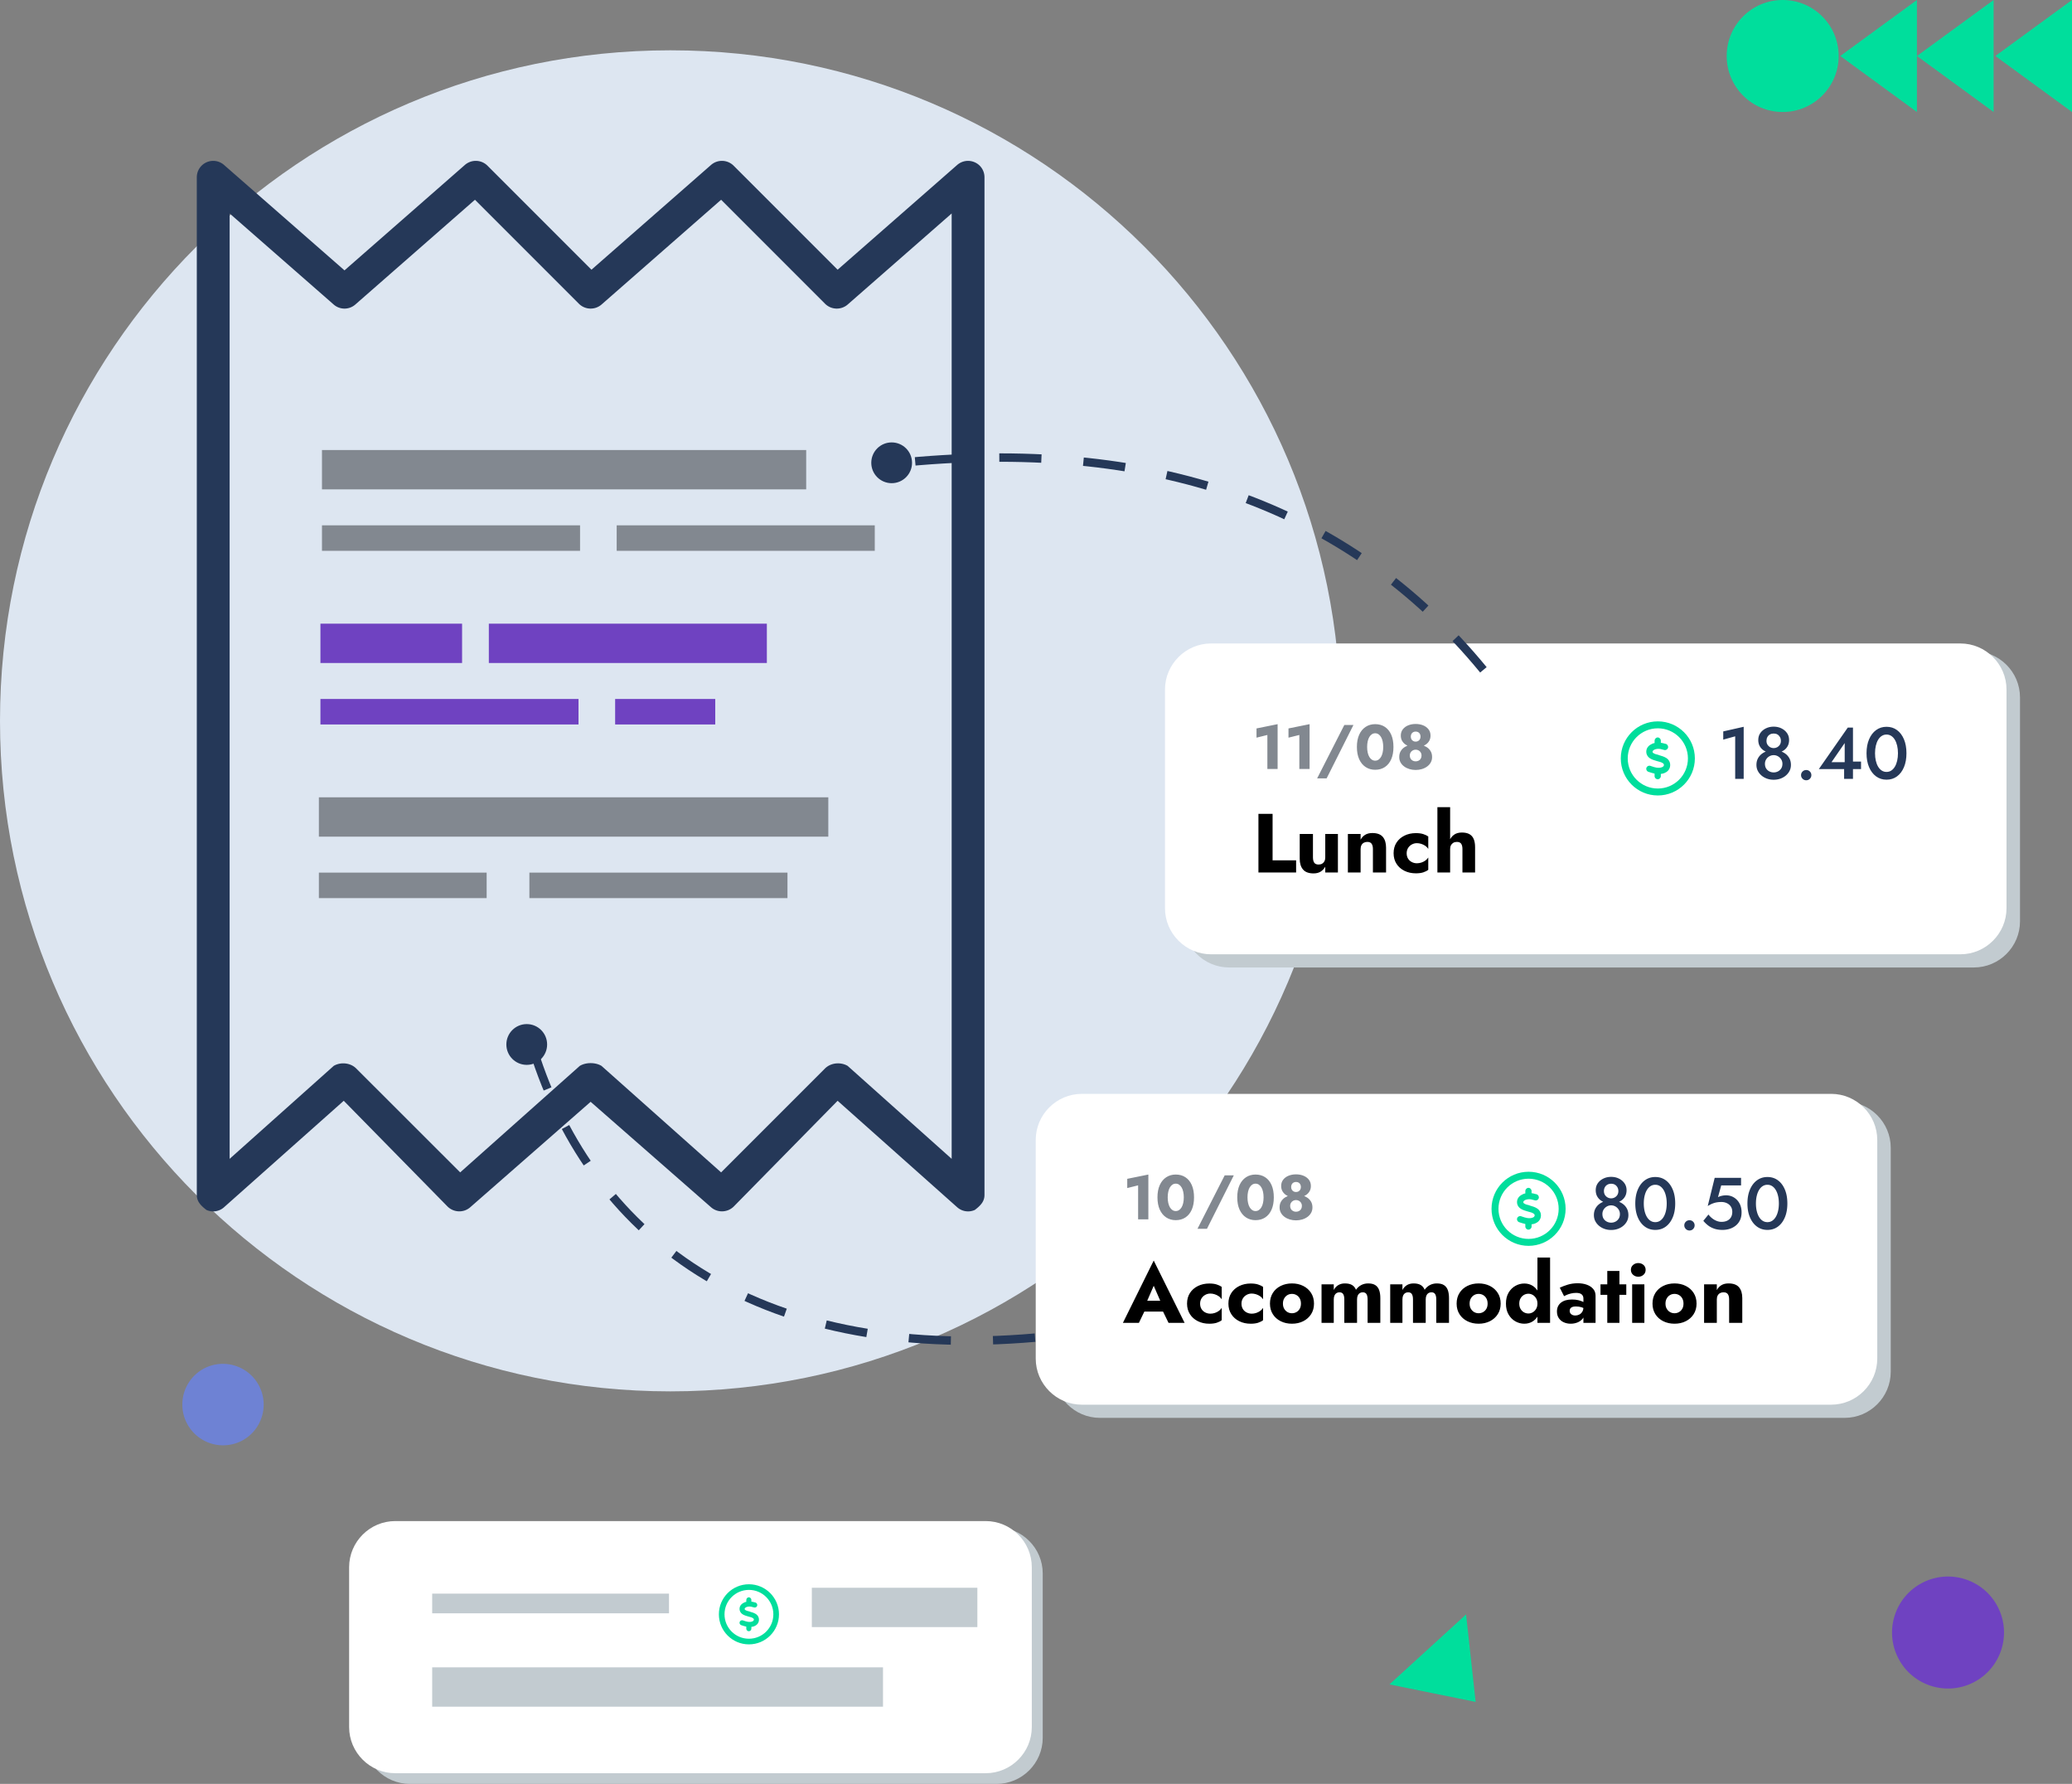 <svg xmlns="http://www.w3.org/2000/svg" xml:space="preserve" width="492.14" height="423.613" style="shape-rendering:geometricPrecision;text-rendering:geometricPrecision;image-rendering:optimizeQuality;fill-rule:evenodd;clip-rule:evenodd" version="1.1" viewBox="0 0 13232.53 11390"><rect x="0" y="0" width="13232.53" height="11390" fill="#808080" stroke="none"/><defs><style type="text/css">.str0{stroke:#253858;stroke-width:53.79;stroke-miterlimit:22.926;stroke-dasharray:268.996 268.996}.fil14{fill:none}.fil11{fill:#00de9c}.fil15{fill:#253858}.fil13{fill:#6e82d4}.fil12,.fil9{fill:#6f42c1}.fil8{fill:#828890}.fil1,.fil10{fill:#c2cbd0}.fil0{fill:#dde6f1}.fil2{fill:#fff}.fil5,.fil6{fill:#000;fill-rule:nonzero}.fil6{fill:#00de9c}.fil3,.fil4,.fil7{fill:#253858;fill-rule:nonzero}.fil4{fill:#828890}</style></defs><g id="Camada_x0020_1"><path d="M4281.24 321.19c2364.46 0 4281.24 1916.78 4281.24 4281.24S6645.7 8883.67 4281.24 8883.67 0 6966.89 0 4602.43 1916.78 321.19 4281.24 321.19z" class="fil0"/><g id="_1872622695216"><path d="M7849.97 4158.19h4756.04c161.95 0 294.44 132.5 294.44 294.44v1430.12c0 161.95-132.5 294.45-294.44 294.45H7849.97c-161.95 0-294.45-132.51-294.45-294.45V4452.63c0-161.95 132.51-294.44 294.45-294.44z" class="fil1"/><path d="M7734.47 4108.48h4785.41c161.96 0 294.45 132.5 294.45 294.45v1395.64c0 161.96-132.5 294.45-294.45 294.45H7734.47c-161.96 0-294.45-132.5-294.45-294.45V4402.93c0-161.96 132.5-294.45 294.45-294.45z" class="fil2"/></g><g id="_1872622699776"><path d="M7024.49 7033.84h4756.03c161.96 0 294.45 132.51 294.45 294.45v1430.12c0 161.95-132.5 294.44-294.45 294.44H7024.49c-161.96 0-294.45-132.5-294.45-294.44V7328.29c0-161.95 132.5-294.45 294.45-294.45z" class="fil1"/><path d="M6908.99 6984.15h4785.4c161.96 0 294.46 132.5 294.46 294.45v1395.64c0 161.96-132.51 294.45-294.46 294.45h-4785.4c-161.96 0-294.46-132.5-294.46-294.45V7278.6c0-161.96 132.51-294.45 294.46-294.45z" class="fil2"/></g><g id="_1872622697904"><path d="M2617.79 9752.12h3747.06c161.96 0 294.45 132.5 294.45 294.45v1048.97c0 161.96-132.5 294.45-294.45 294.45H2617.79c-161.96 0-294.45-132.5-294.45-294.45v-1048.97c0-161.96 132.5-294.45 294.45-294.45z" class="fil1"/><path d="M2524.08 9711.81h3770.9c161.95 0 294.44 132.5 294.44 294.45v1021.01c0 161.96-132.5 294.45-294.44 294.45h-3770.9c-161.95 0-294.45-132.5-294.45-294.45v-1021.01c0-161.96 132.51-294.45 294.45-294.45z" class="fil2"/></g><path d="m2200.04 1726.27 768.98-673.22c41.92-36.33 104.8-34.25 144.1 4.77l664.18 664.27 763.74-669.02c41.92-36.34 104.8-34.26 144.11 4.77l664.17 664.26 763.75-669.02c31.44-27.08 74.67-33.56 112.66-16.56 38 16.99 61.57 54.32 61.57 95.43v6497.68c0 40.61-23.58 66.81-61.57 95.63-37.99 17.03-81.22 10.48-112.66-17.03l-763.75-679.9-664.17 675.98c-39.31 37.99-102.19 40.61-144.11 3.92l-768.98-673.34-768.97 673.34c-41.93 36.69-104.8 34.06-144.11-3.92l-663.65-675.98-764.66 679.9a104.036 104.036 0 0 1-112.34 17.03c-37.44-28.82-61.49-55.02-61.49-95.63V1131.95c0-41.12 24.05-78.44 61.49-95.43 37.46-16.99 81.43-10.52 112.34 16.56l769.38 673.21zM2131 6805.61c41.53-24.9 104.15-22.28 143.19 15.72l664.71 664.18 763.74-679.9c39.31-23.59 99.56-23.59 138.87 0l763.74 679.9 664.18-664.18c39.3-38 102.18-40.62 144.1-15.72l664.19 593.44V1362.88l-664.19 581.52c-41.92 36.29-104.8 34.2-144.1-4.72l-664.18-664.31-763.74 669.02c-41.93 36.29-104.8 34.2-144.1-4.72l-664.19-664.31-764.12 669.02c-39.57 34.58-98.51 34.58-138.09 0l-664.57-581.52v6036.17l664.57-593.44z" class="fil3"/><g id="_1872622698912"><path d="m8024.51 4709.88 69.4-17.25v217.05h65.4v-286.06l-134.8 27.29v58.97zm204.21 0 69.4-17.25v217.05h65.4v-286.06l-134.8 27.29v58.97zm356.67-81.03-173.72 341.02h60.59l171.31-341.02h-58.17zm145.63 140.41c0-13.1 1.21-25.07 3.62-35.9 2.4-10.83 5.88-20.06 10.43-27.68 4.54-7.62 9.96-13.51 16.25-17.65 6.28-4.15 13.3-6.22 21.07-6.22 7.75 0 14.78 2.07 21.06 6.22 6.29 4.15 11.71 10.03 16.25 17.65 4.55 7.62 8.03 16.85 10.44 27.68 2.4 10.83 3.61 22.8 3.61 35.9 0 13.11-1.21 25.08-3.61 35.91-2.41 10.83-5.88 20.06-10.44 27.68-4.54 7.62-9.96 13.51-16.25 17.65-6.28 4.15-13.3 6.22-21.06 6.22-7.76 0-14.79-2.07-21.07-6.22-6.29-4.15-11.71-10.03-16.25-17.65-4.54-7.62-8.03-16.85-10.43-27.68-2.41-10.83-3.62-22.8-3.62-35.91zm-65.39 0c0 30.5 4.88 56.57 14.64 78.24 9.77 21.67 23.47 38.31 41.13 49.95 17.65 11.64 37.98 17.45 60.98 17.45 23.8 0 44.46-5.81 61.98-17.45 17.52-11.64 31.03-28.28 40.52-49.95 9.5-21.67 14.25-47.74 14.25-78.24 0-30.49-4.75-56.56-14.25-78.23-9.49-21.67-23-38.31-40.52-49.95-17.52-11.64-38.18-17.46-61.98-17.46-23.01 0-43.33 5.82-60.98 17.46s-31.36 28.28-41.13 49.95c-9.77 21.67-14.64 47.74-14.64 78.23zm280.44-72.61c0 12.83 2.74 24 8.22 33.49 5.49 9.49 12.77 17.39 21.87 23.67 9.1 6.29 19.26 10.9 30.49 13.84 11.24 2.95 22.6 4.42 34.1 4.42s22.87-1.47 34.1-4.42c11.23-2.94 21.46-7.55 30.69-13.84 9.23-6.28 16.58-14.18 22.06-23.67 5.49-9.49 8.22-20.66 8.22-33.49 0-15.78-4.34-29.23-13.04-40.32-8.69-11.1-20.19-19.52-34.5-25.27-14.31-5.75-30.15-8.63-47.54-8.63-17.12 0-32.83 2.88-47.14 8.63-14.31 5.75-25.81 14.18-34.5 25.27-8.69 11.1-13.04 24.54-13.04 40.32zm63.79 6.41c0-6.15 1.27-11.7 3.81-16.65 2.54-4.95 6.22-8.76 11.04-11.43 4.82-2.67 10.16-4.01 16.05-4.01 6.42 0 11.97 1.34 16.65 4.01 4.68 2.67 8.29 6.48 10.83 11.43 2.54 4.95 3.81 10.5 3.81 16.65 0 6.42-1.33 12.04-4.01 16.85-2.67 4.82-6.35 8.57-11.03 11.24s-10.1 4.01-16.25 4.01c-5.88 0-11.17-1.34-15.84-4.01-4.68-2.67-8.36-6.42-11.04-11.24-2.67-4.81-4.01-10.43-4.01-16.85zm-73.82 130.39c0 12.83 2.8 24.34 8.42 34.5s13.37 18.86 23.27 26.08c9.9 7.23 21.13 12.7 33.7 16.45 12.57 3.74 25.68 5.62 39.32 5.62 13.91 0 27.14-1.88 39.71-5.62 12.57-3.75 23.81-9.23 33.71-16.45 9.89-7.22 17.65-15.91 23.26-26.08 5.62-10.16 8.42-21.67 8.42-34.5 0-14.71-3.2-27.35-9.62-37.92-6.42-10.56-14.91-19.13-25.48-25.67-10.57-6.55-22-11.37-34.3-14.45-12.31-3.07-24.21-4.61-35.71-4.61s-23.4 1.54-35.71 4.61c-12.3 3.08-23.67 7.9-34.09 14.45-10.44 6.54-18.86 15.11-25.28 25.67-6.41 10.57-9.62 23.2-9.62 37.92zm67.4-10.43c0-6.69 1.68-12.85 5.02-18.45 3.34-5.62 7.89-10.03 13.64-13.24 5.75-3.21 11.97-4.82 18.66-4.82 6.95 0 13.3 1.61 19.05 4.82s10.29 7.62 13.64 13.24c3.34 5.61 5.02 11.77 5.02 18.45 0 8.28-1.68 15.24-5.02 20.85-3.34 5.62-7.89 9.9-13.64 12.85-5.75 2.94-12.1 4.41-19.05 4.41-6.69 0-12.91-1.47-18.66-4.41-5.75-2.95-10.29-7.23-13.64-12.85-3.34-5.61-5.02-12.57-5.02-20.85z" class="fil4"/><path d="M8036.81 5196.32v374.38h240.67v-77.55h-150.29v-296.83h-90.38zm348.17 278.11v-149.75h-84.5v158.31c0 29.24 7.04 52.14 21.13 68.73 14.08 16.57 36.45 24.87 67.12 24.87 18.18 0 33.33-3.83 45.46-11.5 12.12-7.66 21.93-18.09 29.42-31.28v36.9h80.76v-246.02h-80.76v149.75c0 9.62-1.78 17.82-5.35 24.6-3.57 6.77-8.48 11.94-14.71 15.51-6.24 3.57-13.81 5.35-22.72 5.35-13.2 0-22.47-4-27.81-12.03-5.35-8.02-8.03-19.17-8.03-33.42zm382.95-53.48v149.75h83.97v-158.31c0-29.59-6.95-52.59-20.86-68.99-13.9-16.4-36.19-24.6-66.85-24.6-18.19 0-33.43 3.74-45.73 11.23-12.3 7.49-22.02 18.01-29.15 31.55v-36.9h-81.3v246.02h81.3v-149.75c0-9.62 1.78-17.82 5.35-24.6 3.57-6.78 8.56-11.94 14.98-15.51 6.41-3.57 13.9-5.36 22.46-5.36 12.83 0 22.02 3.92 27.54 11.77 5.53 7.85 8.29 19.07 8.29 33.7zm215.54 26.74c0-12.12 2.86-23 8.56-32.62 5.7-9.62 13.64-17.3 23.8-23 10.16-5.7 21.13-8.56 32.9-8.56 8.91 0 18.01 1.42 27.28 4.28 9.27 2.86 17.92 6.95 25.93 12.3 8.03 5.36 14.53 11.95 19.52 19.8v-79.15c-8.56-6.07-19.25-11.15-32.08-15.24-12.85-4.11-28.53-6.16-47.07-6.16-27.09 0-51.43 5.36-73.01 16.05-21.56 10.7-38.5 25.59-50.8 44.66-12.31 19.07-18.45 41.62-18.45 67.65 0 25.68 6.15 48.14 18.45 67.4 12.3 19.25 29.24 34.23 50.8 44.92 21.57 10.7 45.91 16.05 73.01 16.05 18.55 0 34.23-2.04 47.07-6.15 12.83-4.1 23.53-9.53 32.08-16.31v-78.63c-4.99 7.85-11.32 14.44-18.98 19.8-7.66 5.35-16.05 9.53-25.14 12.56-9.09 3.04-18.63 4.55-28.61 4.55-11.77 0-22.73-2.67-32.9-8.03-10.16-5.35-18.1-12.74-23.8-22.19-5.7-9.45-8.56-20.76-8.56-33.96zm277.58-294.16h-81.3v417.17h81.3v-417.17zm78.62 267.42v149.75h80.76v-161.52c0-20.32-2.86-37.44-8.56-51.34-5.7-13.91-14.7-24.43-27.01-31.55-12.3-7.13-28.61-10.7-48.93-10.7s-36.99 4.73-50.01 14.18c-13.02 9.44-22.73 22.1-29.15 37.97-6.42 15.87-9.63 33.61-9.63 53.22h13.91c0-9.62 1.78-17.74 5.35-24.34 3.57-6.6 8.56-11.77 14.98-15.51 6.41-3.74 13.9-5.62 22.46-5.62 13.19 0 22.46 3.92 27.81 11.77 5.35 7.85 8.02 19.07 8.02 33.7z" class="fil5"/></g><g id="_1872622702512"><path d="m7199.03 7585.53 69.4-17.25v217.05h65.4v-286.06l-134.8 27.29v58.97zm258.37 59.38c0-13.1 1.21-25.07 3.62-35.9 2.4-10.83 5.88-20.06 10.43-27.68 4.54-7.62 9.96-13.51 16.25-17.65 6.28-4.15 13.3-6.22 21.07-6.22 7.75 0 14.78 2.07 21.06 6.22 6.29 4.15 11.71 10.03 16.25 17.65 4.55 7.62 8.03 16.85 10.44 27.68 2.4 10.83 3.61 22.8 3.61 35.9 0 13.11-1.21 25.08-3.61 35.91-2.41 10.83-5.88 20.06-10.44 27.68-4.54 7.62-9.96 13.51-16.25 17.65-6.28 4.15-13.3 6.22-21.06 6.22-7.76 0-14.79-2.07-21.07-6.22-6.29-4.15-11.71-10.03-16.25-17.65-4.54-7.62-8.03-16.85-10.43-27.68-2.41-10.83-3.62-22.8-3.62-35.91zm-65.39 0c0 30.5 4.88 56.57 14.64 78.24 9.77 21.67 23.47 38.31 41.13 49.95 17.65 11.64 37.98 17.45 60.98 17.45 23.8 0 44.46-5.81 61.98-17.45 17.52-11.64 31.03-28.28 40.52-49.95 9.5-21.67 14.25-47.74 14.25-78.24 0-30.49-4.75-56.56-14.25-78.23-9.49-21.67-23-38.31-40.52-49.95-17.52-11.64-38.18-17.46-61.98-17.46-23.01 0-43.33 5.82-60.98 17.46s-31.36 28.28-41.13 49.95c-9.77 21.67-14.64 47.74-14.64 78.23zm429.29-140.41-173.72 341.02h60.59l171.31-341.02h-58.17zm145.63 140.41c0-13.1 1.21-25.07 3.62-35.9 2.4-10.83 5.88-20.06 10.43-27.68 4.54-7.62 9.96-13.51 16.25-17.65 6.28-4.15 13.3-6.22 21.07-6.22 7.75 0 14.78 2.07 21.06 6.22 6.29 4.15 11.71 10.03 16.25 17.65 4.55 7.62 8.03 16.85 10.44 27.68 2.4 10.83 3.61 22.8 3.61 35.9 0 13.11-1.21 25.08-3.61 35.91-2.41 10.83-5.88 20.06-10.44 27.68-4.54 7.62-9.96 13.51-16.25 17.65-6.28 4.15-13.3 6.22-21.06 6.22-7.76 0-14.79-2.07-21.07-6.22-6.29-4.15-11.71-10.03-16.25-17.65-4.54-7.62-8.03-16.85-10.43-27.68-2.41-10.83-3.62-22.8-3.62-35.91zm-65.39 0c0 30.5 4.88 56.57 14.64 78.24 9.77 21.67 23.47 38.31 41.13 49.95 17.65 11.64 37.98 17.45 60.98 17.45 23.8 0 44.46-5.81 61.98-17.45 17.52-11.64 31.03-28.28 40.52-49.95 9.5-21.67 14.25-47.74 14.25-78.24 0-30.49-4.75-56.56-14.25-78.23-9.49-21.67-23-38.31-40.52-49.95-17.52-11.64-38.18-17.46-61.98-17.46-23.01 0-43.33 5.82-60.98 17.46s-31.36 28.28-41.13 49.95c-9.77 21.67-14.64 47.74-14.64 78.23zm280.44-72.61c0 12.83 2.74 24 8.22 33.49 5.49 9.49 12.77 17.39 21.87 23.67 9.1 6.29 19.26 10.9 30.49 13.84 11.24 2.95 22.6 4.42 34.1 4.42s22.87-1.47 34.1-4.42c11.23-2.94 21.46-7.55 30.69-13.84 9.23-6.28 16.58-14.18 22.06-23.67 5.49-9.49 8.22-20.66 8.22-33.49 0-15.78-4.34-29.23-13.04-40.32-8.69-11.1-20.19-19.52-34.5-25.27-14.31-5.75-30.15-8.63-47.54-8.63-17.12 0-32.83 2.88-47.14 8.63-14.31 5.75-25.81 14.18-34.5 25.27-8.69 11.1-13.04 24.54-13.04 40.32zm63.79 6.41c0-6.15 1.27-11.7 3.81-16.65 2.54-4.95 6.22-8.76 11.04-11.43 4.82-2.67 10.16-4.01 16.05-4.01 6.42 0 11.97 1.34 16.65 4.01 4.68 2.67 8.29 6.48 10.83 11.43 2.54 4.95 3.81 10.5 3.81 16.65 0 6.42-1.33 12.04-4.01 16.85-2.67 4.82-6.35 8.57-11.03 11.24s-10.1 4.01-16.25 4.01c-5.88 0-11.17-1.34-15.84-4.01-4.68-2.67-8.36-6.42-11.04-11.24-2.67-4.81-4.01-10.43-4.01-16.85zm-73.82 130.39c0 12.83 2.8 24.34 8.42 34.5s13.37 18.86 23.27 26.08c9.9 7.23 21.13 12.7 33.7 16.45 12.57 3.74 25.68 5.62 39.32 5.62 13.91 0 27.14-1.88 39.71-5.62 12.57-3.75 23.81-9.23 33.71-16.45 9.89-7.22 17.65-15.91 23.26-26.08 5.62-10.16 8.42-21.67 8.42-34.5 0-14.71-3.2-27.35-9.62-37.92-6.42-10.56-14.91-19.13-25.48-25.67-10.57-6.55-22-11.37-34.3-14.45-12.31-3.07-24.21-4.61-35.71-4.61s-23.4 1.54-35.71 4.61c-12.3 3.08-23.67 7.9-34.09 14.45-10.44 6.54-18.86 15.11-25.28 25.67-6.41 10.57-9.62 23.2-9.62 37.92zm67.4-10.43c0-6.69 1.68-12.85 5.02-18.45 3.34-5.62 7.89-10.03 13.64-13.24 5.75-3.21 11.97-4.82 18.66-4.82 6.95 0 13.3 1.61 19.05 4.82s10.29 7.62 13.64 13.24c3.34 5.61 5.02 11.77 5.02 18.45 0 8.28-1.68 15.24-5.02 20.85-3.34 5.62-7.89 9.9-13.64 12.85-5.75 2.94-12.1 4.41-19.05 4.41-6.69 0-12.91-1.47-18.66-4.41-5.75-2.95-10.29-7.23-13.64-12.85-3.34-5.61-5.02-12.57-5.02-20.85z" class="fil4"/><path d="M7270.16 8374.15h197.88l-5.87-68.99h-185.59l-6.41 68.99zm97.87-164.73 52.95 121.41-3.21 23 44.93 92.53h102.69l-197.35-397.91-196.82 397.91h102.16l46.52-96.27-4.28-19.79 52.42-120.88zm296.29 113.92c0-12.12 2.86-23 8.56-32.62 5.7-9.62 13.64-17.3 23.8-23 10.16-5.7 21.13-8.56 32.9-8.56 8.91 0 18.01 1.42 27.28 4.28 9.27 2.86 17.92 6.95 25.93 12.3 8.03 5.36 14.53 11.95 19.52 19.8v-79.15c-8.56-6.07-19.25-11.15-32.08-15.24-12.85-4.11-28.53-6.16-47.07-6.16-27.09 0-51.43 5.36-73.01 16.05-21.56 10.7-38.5 25.59-50.8 44.66-12.31 19.07-18.45 41.62-18.45 67.65 0 25.68 6.15 48.14 18.45 67.4 12.3 19.25 29.24 34.23 50.8 44.92 21.57 10.7 45.91 16.05 73.01 16.05 18.55 0 34.23-2.04 47.07-6.15 12.83-4.1 23.53-9.53 32.08-16.31v-78.63c-4.99 7.85-11.32 14.44-18.98 19.8-7.66 5.35-16.05 9.53-25.14 12.56-9.09 3.04-18.63 4.55-28.61 4.55-11.77 0-22.73-2.67-32.9-8.03-10.16-5.35-18.1-12.74-23.8-22.19-5.7-9.45-8.56-20.76-8.56-33.96zm264.21 0c0-12.12 2.86-23 8.56-32.62 5.7-9.62 13.64-17.3 23.8-23 10.16-5.7 21.13-8.56 32.9-8.56 8.91 0 18.01 1.42 27.28 4.28 9.27 2.86 17.92 6.95 25.93 12.3 8.03 5.36 14.53 11.95 19.52 19.8v-79.15c-8.56-6.07-19.25-11.15-32.08-15.24-12.85-4.11-28.53-6.16-47.07-6.16-27.09 0-51.43 5.36-73.01 16.05-21.56 10.7-38.5 25.59-50.8 44.66-12.31 19.07-18.45 41.62-18.45 67.65 0 25.68 6.15 48.14 18.45 67.4 12.3 19.25 29.24 34.23 50.8 44.92 21.57 10.7 45.91 16.05 73.01 16.05 18.55 0 34.23-2.04 47.07-6.15 12.83-4.1 23.53-9.53 32.08-16.31v-78.63c-4.99 7.85-11.32 14.44-18.98 19.8-7.66 5.35-16.05 9.53-25.14 12.56-9.09 3.04-18.63 4.55-28.61 4.55-11.77 0-22.73-2.67-32.9-8.03-10.16-5.35-18.1-12.74-23.8-22.19-5.7-9.45-8.56-20.76-8.56-33.96zm181.84 0c0 25.68 6.07 48.14 18.19 67.4 12.11 19.25 28.87 34.23 50.27 44.92 21.39 10.7 45.46 16.05 72.2 16.05 26.74 0 50.72-5.35 71.93-16.05 21.22-10.69 37.98-25.67 50.27-44.92 12.31-19.26 18.45-41.72 18.45-67.4 0-26.03-6.15-48.67-18.45-67.92-12.3-19.25-29.05-34.23-50.27-44.92-21.21-10.7-45.19-16.05-71.93-16.05-26.75 0-50.81 5.35-72.2 16.05-21.4 10.69-38.16 25.67-50.27 44.92-12.12 19.26-18.19 41.9-18.19 67.92zm82.9 0c0-12.83 2.67-23.88 8.02-33.16 5.35-9.27 12.31-16.4 20.86-21.39 8.56-4.99 18.18-7.49 28.88-7.49 10.34 0 19.88 2.5 28.61 7.49 8.74 4.99 15.69 12.12 20.86 21.39 5.16 9.28 7.75 20.32 7.75 33.16 0 12.83-2.59 23.8-7.75 32.9-5.17 9.1-12.12 16.14-20.86 21.13-8.73 4.99-18.27 7.49-28.61 7.49-10.7 0-20.32-2.5-28.88-7.49-8.56-4.99-15.52-12.03-20.86-21.13-5.35-9.1-8.02-20.06-8.02-32.9zm622-35.29c0-19.97-2.5-36.91-7.49-50.81-4.99-13.9-13.11-24.51-24.34-31.82-11.23-7.32-26.47-10.97-45.73-10.97-16.76 0-31.73 3.57-44.92 10.69-13.2 7.13-24.25 17.11-33.16 29.96-5-13.2-13.2-23.27-24.6-30.22-11.41-6.95-26.75-10.43-45.99-10.43-16.76 0-31.12 3.74-43.06 11.23-11.94 7.49-21.3 17.82-28.08 31.02v-36.36h-78.09v246.02h78.09v-149.75c0-9.99 1.51-18.36 4.54-25.14 3.04-6.77 7.32-11.85 12.83-15.24 5.53-3.38 11.86-5.08 18.99-5.08 11.05 0 18.98 3.84 23.8 11.5 4.81 7.66 7.22 18.98 7.22 33.96v149.75h81.3v-149.75c0-9.99 1.51-18.36 4.54-25.14 3.03-6.77 7.31-11.85 12.83-15.24 5.53-3.38 11.86-5.08 18.99-5.08 11.05 0 18.98 3.84 23.8 11.5 4.81 7.66 7.22 18.98 7.22 33.96v149.75h81.3v-158.31zm438.56 0c0-19.97-2.5-36.91-7.49-50.81-4.99-13.9-13.11-24.51-24.34-31.82-11.23-7.32-26.47-10.97-45.73-10.97-16.76 0-31.73 3.57-44.92 10.69-13.2 7.13-24.25 17.11-33.16 29.96-5-13.2-13.2-23.27-24.6-30.22-11.41-6.95-26.75-10.43-45.99-10.43-16.76 0-31.12 3.74-43.06 11.23-11.94 7.49-21.3 17.82-28.08 31.02v-36.36h-78.09v246.02h78.09v-149.75c0-9.99 1.51-18.36 4.54-25.14 3.04-6.77 7.32-11.85 12.83-15.24 5.53-3.38 11.86-5.08 18.99-5.08 11.05 0 18.98 3.84 23.8 11.5 4.81 7.66 7.22 18.98 7.22 33.96v149.75h81.3v-149.75c0-9.99 1.51-18.36 4.54-25.14 3.03-6.77 7.31-11.85 12.83-15.24 5.53-3.38 11.86-5.08 18.99-5.08 11.05 0 18.98 3.84 23.8 11.5 4.81 7.66 7.22 18.98 7.22 33.96v149.75h81.3v-158.31zm48.67 35.29c0 25.68 6.07 48.14 18.19 67.4 12.11 19.25 28.87 34.23 50.27 44.92 21.39 10.7 45.46 16.05 72.2 16.05 26.74 0 50.72-5.35 71.93-16.05 21.22-10.69 37.98-25.67 50.27-44.92 12.31-19.26 18.45-41.72 18.45-67.4 0-26.03-6.15-48.67-18.45-67.92-12.3-19.25-29.05-34.23-50.27-44.92-21.21-10.7-45.19-16.05-71.93-16.05-26.75 0-50.81 5.35-72.2 16.05-21.4 10.69-38.16 25.67-50.27 44.92-12.12 19.26-18.19 41.9-18.19 67.92zm82.9 0c0-12.83 2.67-23.88 8.02-33.16 5.35-9.27 12.31-16.4 20.86-21.39 8.56-4.99 18.18-7.49 28.88-7.49 10.34 0 19.88 2.5 28.61 7.49 8.74 4.99 15.69 12.12 20.86 21.39 5.16 9.28 7.75 20.32 7.75 33.16 0 12.83-2.59 23.8-7.75 32.9-5.17 9.1-12.12 16.14-20.86 21.13-8.73 4.99-18.27 7.49-28.61 7.49-10.7 0-20.32-2.5-28.88-7.49-8.56-4.99-15.52-12.03-20.86-21.13-5.35-9.1-8.02-20.06-8.02-32.9zm433.21-294.16v417.17h80.76v-417.17h-80.76zm-201.1 294.16c0 27.46 5.62 50.72 16.85 69.79 11.23 19.08 25.76 33.61 43.59 43.6 17.83 9.98 36.73 14.97 56.7 14.97 20.68 0 38.95-5.16 54.82-15.51 15.87-10.34 28.43-25.14 37.71-44.39 9.27-19.26 13.9-42.07 13.9-68.46 0-26.74-4.63-49.64-13.9-68.72-9.28-19.08-21.84-33.79-37.71-44.12-15.86-10.35-34.14-15.52-54.82-15.52-19.97 0-38.86 5-56.7 14.98-17.82 9.98-32.36 24.42-43.59 43.32-11.23 18.89-16.85 42.25-16.85 70.06zm85.04 0c0-12.83 2.67-23.97 8.03-33.42 5.35-9.45 12.48-16.76 21.39-21.93 8.91-5.17 18.72-7.75 29.41-7.75 9.28 0 18.27 2.5 27.01 7.49 8.74 4.99 15.95 12.22 21.67 21.66 5.7 9.45 8.56 20.77 8.56 33.96 0 13.2-2.86 24.51-8.56 33.96-5.71 9.45-12.93 16.68-21.67 21.67-8.74 4.99-17.73 7.49-27.01 7.49-10.69 0-20.5-2.59-29.41-7.76-8.91-5.16-16.05-12.48-21.39-21.92-5.36-9.45-8.03-20.6-8.03-33.43zm321.97 45.99c0-6.06 1.42-11.14 4.28-15.24 2.85-4.1 7.12-7.22 12.83-9.36 5.7-2.13 13.37-3.2 23-3.2 12.48 0 24.33 1.69 35.57 5.08 11.23 3.38 21.13 8.28 29.68 14.7v-35.83c-4.28-4.63-10.7-9.1-19.26-13.37-8.56-4.28-18.81-7.85-30.75-10.69-11.95-2.86-25.41-4.28-40.38-4.28-30.66 0-54.37 6.86-71.13 20.59-16.76 13.73-25.14 32.36-25.14 55.88 0 16.76 4.01 31.03 12.03 42.79 8.03 11.77 18.72 20.59 32.09 26.47 13.37 5.88 27.9 8.82 43.59 8.82 15.69 0 30.31-2.76 43.86-8.28 13.55-5.53 24.6-13.73 33.16-24.6 8.56-10.88 12.83-24.16 12.83-39.85l-8.56-32.09c0 11.41-2.5 21.04-7.49 28.88-4.99 7.85-11.41 13.73-19.26 17.65-7.84 3.92-16.4 5.88-25.67 5.88-6.41 0-12.3-1.16-17.65-3.48-5.35-2.32-9.62-5.71-12.83-10.16-3.2-4.46-4.81-9.9-4.81-16.32zm-35.83-93.59c3.56-2.13 9.27-4.9 17.11-8.28 7.85-3.39 17.02-6.33 27.54-8.83 10.52-2.49 21.3-3.74 32.36-3.74 7.49 0 14.18.71 20.06 2.13 5.88 1.43 10.78 3.75 14.7 6.96 3.92 3.2 6.86 7.03 8.82 11.49s2.95 9.72 2.95 15.78v155.1h77.55v-173.29c0-17.11-4.99-31.55-14.98-43.32-9.98-11.77-23.53-20.77-40.64-27.01-17.11-6.24-36.55-9.36-58.3-9.36-23.18 0-44.57 3.04-64.17 9.1-19.61 6.07-36.37 12.48-50.28 19.26l27.29 54.01zm232.65-75.4v66.85h164.73v-66.85h-164.73zm43.32-85.58v331.6h77.55v-331.6h-77.55zm150.82-6.95c0 12.83 4.64 23.35 13.91 31.55s20.32 12.3 33.16 12.3c13.19 0 24.33-4.1 33.42-12.3 9.1-8.2 13.64-18.72 13.64-31.55 0-12.83-4.54-23.27-13.64-31.29-9.1-8.02-20.23-12.03-33.42-12.03-12.83 0-23.89 4.01-33.16 12.03-9.27 8.02-13.91 18.45-13.91 31.29zm8.03 92.53v246.02h78.09v-246.02h-78.09zm129.97 123c0 25.68 6.07 48.14 18.19 67.4 12.11 19.25 28.87 34.23 50.27 44.92 21.39 10.7 45.46 16.05 72.2 16.05 26.74 0 50.72-5.35 71.93-16.05 21.22-10.69 37.98-25.67 50.27-44.92 12.31-19.26 18.45-41.72 18.45-67.4 0-26.03-6.15-48.67-18.45-67.92-12.3-19.25-29.05-34.23-50.27-44.92-21.21-10.7-45.19-16.05-71.93-16.05-26.75 0-50.81 5.35-72.2 16.05-21.4 10.69-38.16 25.67-50.27 44.92-12.12 19.26-18.19 41.9-18.19 67.92zm82.9 0c0-12.83 2.67-23.88 8.02-33.16 5.35-9.27 12.31-16.4 20.86-21.39 8.56-4.99 18.18-7.49 28.88-7.49 10.34 0 19.88 2.5 28.61 7.49 8.74 4.99 15.69 12.12 20.86 21.39 5.16 9.28 7.75 20.32 7.75 33.16 0 12.83-2.59 23.8-7.75 32.9-5.17 9.1-12.12 16.14-20.86 21.13-8.73 4.99-18.27 7.49-28.61 7.49-10.7 0-20.32-2.5-28.88-7.49-8.56-4.99-15.52-12.03-20.86-21.13-5.35-9.1-8.02-20.06-8.02-32.9zm406.46-26.74v149.75h83.97v-158.31c0-29.59-6.95-52.59-20.86-68.99-13.9-16.4-36.19-24.6-66.85-24.6-18.19 0-33.43 3.74-45.73 11.23-12.3 7.49-22.02 18.01-29.15 31.55v-36.9h-81.3v246.02h81.3V8296.6c0-9.62 1.78-17.82 5.35-24.6 3.57-6.78 8.56-11.94 14.98-15.51 6.41-3.57 13.9-5.36 22.46-5.36 12.83 0 22.02 3.92 27.54 11.77 5.53 7.85 8.29 19.07 8.29 33.7z" class="fil5"/></g><g id="_1872622703952"><path d="M10606.7 4742.39c8.96 1.11 17.93 3.61 26.8 6.1 1.67.47 3.41 1.02 5.08.65 10.63 3.79 16.91 14.79 13.95 25.41-2.96 10.63-13.95 16.82-24.58 13.86-1.38-.37-2.87-.73-4.25-1.2-6.46-1.76-12.94-3.6-19.5-4.9-12.19-2.31-26.33-1.2-37.79 3.7-10.16 4.43-18.58 15.15-7.02 22.55 9.15 5.82 20.14 8.78 30.68 10.81 2.12 1.38 4.35 2.03 6.47 2.58 14.41 4.16 32.8 9.34 46.57 18.76 17.93 12.3 26.33 32.35 22.45 53.79-3.88 20.69-18.2 34.28-35.58 41.21-7.21 2.96-15.06 4.81-23.28 5.73v14.04c0 11-8.96 19.96-19.96 19.96s-19.96-8.96-19.96-19.96v-16.08c-13.4-2.96-26.52-7.3-39.55-11.55-10.45-3.41-16.18-14.79-12.66-25.22 3.41-10.45 14.79-16.18 25.22-12.66 2.32.74 4.62 1.58 6.93 2.31 10.45 3.52 21.17 7.22 31.89 8.87 15.7 2.32 27.44.92 36.49-3.23 11.1-3.7 16.27-16.82 5.46-24.21-9.33-7.22-20.88-9.52-31.88-12.48-2.96-.65-4.26-1.2-6.29-1.76-13.95-3.97-31.32-8.87-44.45-17.28-18.02-11.55-27.26-30.77-23.37-52.12 3.7-20.14 19.4-33.55 36.04-40.66 5.08-3.05 10.54-3.97 16.18-5.26v-14.88c0-11 8.96-20.79 19.96-20.79s19.96 9.8 19.96 20.79v13.12zm217.34 99.99c0 130.67-105.89 236.57-236.56 236.57-130.67 0-236.57-105.9-236.57-236.57s105.9-236.57 236.57-236.57 236.56 105.9 236.56 236.57zm-236.56-192.21c-106.19 0-192.22 86.03-192.22 192.21s86.03 192.21 192.22 192.21c106.18 0 192.21-86.03 192.21-192.21s-86.03-192.21-192.21-192.21z" class="fil6"/><path d="m11005.28 4722.32 76.25-21.06v271.8h54.27v-332.61l-130.51 29.47v52.4zm496.81 226.88c0 8.74 3.19 16.37 9.59 22.93 6.39 6.54 14.27 9.83 23.62 9.83 9.36 0 17.15-3.28 23.39-9.83 6.24-6.55 9.36-14.19 9.36-22.93 0-9.04-3.12-16.76-9.36-23.15-6.24-6.4-14.03-9.59-23.39-9.59-9.35 0-17.23 3.19-23.62 9.59-6.4 6.39-9.59 14.11-9.59 23.15zm-273.2-224.55c0 13.72 2.57 25.8 7.71 36.26 5.15 10.45 12.25 19.26 21.29 26.43 9.04 7.16 19.49 12.62 31.34 16.37 11.85 3.74 24.48 5.61 37.9 5.61 13.4 0 26.12-1.87 38.13-5.61 12-3.75 22.53-9.21 31.57-16.37 9.04-7.17 16.14-15.99 21.28-26.43 5.15-10.46 7.72-22.54 7.72-36.26 0-16.84-4.44-31.57-13.33-44.21-8.89-12.63-20.74-22.61-35.56-29.94-14.81-7.34-31.42-11-49.82-11-18.09 0-34.62 3.66-49.59 11-14.97 7.33-26.82 17.31-35.55 29.94-8.74 12.63-13.1 27.37-13.1 44.21zm52.39 5.61c0-9.04 1.95-17.15 5.85-24.32 3.9-7.17 9.36-12.71 16.37-16.62 7.02-3.89 14.9-5.84 23.63-5.84 9.36 0 17.39 1.95 24.09 5.84 6.7 3.9 12.08 9.44 16.14 16.62 4.05 7.16 6.08 15.27 6.08 24.32 0 9.36-2.1 17.47-6.31 24.33-4.22 6.86-9.83 12.25-16.84 16.14-7.02 3.9-14.75 5.85-23.16 5.85-8.11 0-15.67-1.95-22.69-5.85-7.01-3.89-12.63-9.28-16.84-16.14-4.21-6.86-6.32-14.97-6.32-24.33zm-64.08 153.92c0 13.72 2.89 26.27 8.65 37.65 5.77 11.38 13.73 21.36 23.86 29.94 10.14 8.58 21.83 15.21 35.09 19.89 13.25 4.67 27.37 7.01 42.34 7.01 15.28 0 29.55-2.34 42.8-7.01 13.25-4.67 24.95-11.31 35.08-19.89 10.14-8.58 18.09-18.56 23.86-29.94 5.77-11.38 8.66-23.93 8.66-37.65 0-15.91-3.12-29.79-9.36-41.63-6.24-11.86-14.65-21.76-25.26-29.71-10.6-7.95-22.53-13.87-35.78-17.77-13.26-3.9-26.59-5.84-40-5.84s-26.67 1.94-39.77 5.84c-13.1 3.9-24.95 9.83-35.56 17.77-10.6 7.96-19.02 17.86-25.25 29.71-6.24 11.85-9.36 25.72-9.36 41.63zm54.27-7.49c0-10.29 2.57-19.64 7.71-28.07 5.15-8.42 12.01-15.05 20.59-19.88 8.58-4.84 17.69-7.26 27.37-7.26 9.98 0 19.18 2.42 27.6 7.26 8.41 4.83 15.28 11.45 20.58 19.88 5.3 8.42 7.96 17.77 7.96 28.07 0 11.85-2.65 21.83-7.96 29.94-5.29 8.11-12.16 14.35-20.58 18.72-8.42 4.36-17.62 6.54-27.6 6.54-9.67 0-18.79-2.18-27.37-6.54-8.58-4.37-15.44-10.61-20.59-18.72-5.14-8.11-7.71-18.09-7.71-29.94zm344.32 33.68h269.45v-47.71h-66.9l-7.95 3.74h-113.69l84.21-122.1v141.29l-3.75 5.14v82.33h56.6v-327.47h-33.21l-184.78 264.78zm358.8-101.04c0-17.47 1.72-33.53 5.15-48.18 3.42-14.66 8.34-27.3 14.74-37.9 6.39-10.61 14.11-18.79 23.15-24.56s19.19-8.66 30.42-8.66c11.22 0 21.28 2.89 30.17 8.66 8.88 5.77 16.52 13.95 22.93 24.56 6.39 10.6 11.3 23.23 14.74 37.9 3.42 14.65 5.14 30.71 5.14 48.18s-1.72 33.53-5.14 48.19c-3.43 14.65-8.34 27.29-14.74 37.89-6.4 10.61-14.04 18.79-22.93 24.56s-18.95 8.66-30.17 8.66c-11.23 0-21.37-2.89-30.42-8.66-9.04-5.77-16.76-13.95-23.15-24.56-6.39-10.6-11.31-23.23-14.74-37.89-3.43-14.66-5.15-30.72-5.15-48.19zm-54.27 0c0 33.99 5.39 63.63 16.15 88.89 10.75 25.25 25.72 44.91 44.91 58.94 19.18 14.03 41.4 21.05 66.66 21.05 25.57 0 47.86-7.01 66.9-21.05 19.02-14.03 33.83-33.69 44.44-58.94 10.6-25.26 15.9-54.9 15.9-88.89s-5.3-63.63-15.9-88.88c-10.61-25.26-25.42-44.92-44.44-58.95-19.03-14.03-41.33-21.05-66.9-21.05-25.26 0-47.49 7.01-66.66 21.05-19.19 14.03-34.16 33.69-44.91 58.95-10.76 25.25-16.15 54.89-16.15 88.88z" class="fil7"/></g><g id="_1872622705872"><path d="M9781.21 7618.05c8.96 1.11 17.93 3.6 26.8 6.1 1.67.46 3.42 1.02 5.08.65 10.63 3.78 16.92 14.79 13.96 25.41-2.96 10.63-13.96 16.82-24.58 13.86-1.39-.37-2.87-.73-4.26-1.2-6.46-1.76-12.94-3.61-19.49-4.9-12.2-2.31-26.34-1.2-37.79 3.7-10.17 4.43-18.58 15.15-7.03 22.55 9.16 5.82 20.15 8.78 30.68 10.81 2.13 1.38 4.35 2.03 6.47 2.58 14.42 4.16 32.8 9.34 46.57 18.76 17.93 12.3 26.34 32.35 22.46 53.78-3.88 20.7-18.21 34.29-35.58 41.22-7.21 2.96-15.06 4.81-23.29 5.73v14.04c0 11-8.96 19.96-19.96 19.96s-19.96-8.96-19.96-19.96v-16.08c-13.4-2.96-26.52-7.31-39.55-11.55-10.45-3.41-16.17-14.79-12.66-25.22 3.42-10.45 14.79-16.18 25.23-12.66 2.31.74 4.61 1.56 6.93 2.31 10.44 3.52 21.16 7.22 31.88 8.87 15.71 2.32 27.45.92 36.5-3.23 11.09-3.7 16.26-16.82 5.45-24.22-9.33-7.21-20.88-9.51-31.88-12.47-2.96-.65-4.25-1.2-6.28-1.76-13.95-3.97-31.33-8.87-44.45-17.28-18.02-11.55-27.27-30.77-23.38-52.12 3.7-20.14 19.41-33.55 36.05-40.66 5.08-3.05 10.53-3.97 16.17-5.26v-14.88c0-11.01 8.96-20.79 19.96-20.79s19.96 9.79 19.96 20.79v13.12zm217.35 99.99c0 130.67-105.9 236.57-236.57 236.57s-236.57-105.9-236.57-236.57 105.9-236.57 236.57-236.57 236.57 105.9 236.57 236.57zm-236.57-192.21c-106.18 0-192.21 86.03-192.21 192.21s86.03 192.21 192.21 192.21 192.21-86.03 192.21-192.21-86.03-192.21-192.21-192.21z" class="fil6"/><path d="M10190.91 7599.23c0 13.72 2.57 25.8 7.71 36.26 5.15 10.45 12.25 19.26 21.29 26.43 9.04 7.16 19.49 12.62 31.34 16.37 11.85 3.74 24.48 5.61 37.9 5.61 13.4 0 26.12-1.87 38.13-5.61 12-3.75 22.53-9.21 31.57-16.37 9.04-7.17 16.14-15.99 21.28-26.43 5.15-10.46 7.72-22.54 7.72-36.26 0-16.84-4.44-31.57-13.33-44.21-8.89-12.63-20.74-22.61-35.56-29.94-14.81-7.34-31.42-11-49.82-11-18.09 0-34.62 3.66-49.59 11-14.97 7.33-26.82 17.31-35.55 29.94-8.74 12.63-13.1 27.37-13.1 44.21zm52.39 5.61c0-9.04 1.95-17.15 5.85-24.32 3.9-7.17 9.36-12.71 16.37-16.62 7.02-3.89 14.9-5.84 23.63-5.84 9.36 0 17.39 1.95 24.09 5.84 6.7 3.9 12.08 9.44 16.14 16.62 4.05 7.16 6.08 15.27 6.08 24.32 0 9.36-2.1 17.47-6.31 24.33-4.22 6.86-9.83 12.25-16.84 16.14-7.02 3.9-14.75 5.85-23.16 5.85-8.11 0-15.67-1.95-22.69-5.85-7.01-3.89-12.63-9.28-16.84-16.14-4.21-6.86-6.32-14.97-6.32-24.33zm-64.08 153.92c0 13.72 2.89 26.27 8.65 37.65 5.77 11.38 13.73 21.36 23.86 29.94 10.14 8.58 21.83 15.21 35.09 19.89 13.25 4.67 27.37 7.01 42.34 7.01 15.28 0 29.55-2.34 42.8-7.01 13.25-4.67 24.95-11.31 35.08-19.89 10.14-8.58 18.09-18.56 23.86-29.94 5.77-11.38 8.66-23.93 8.66-37.65 0-15.91-3.12-29.79-9.36-41.63-6.24-11.86-14.65-21.76-25.26-29.71-10.6-7.95-22.53-13.87-35.78-17.77-13.26-3.9-26.59-5.84-40-5.84s-26.67 1.94-39.77 5.84c-13.1 3.9-24.95 9.83-35.56 17.77-10.6 7.96-19.02 17.86-25.25 29.71-6.24 11.85-9.36 25.72-9.36 41.63zm54.27-7.49c0-10.29 2.57-19.64 7.71-28.07 5.15-8.42 12.01-15.05 20.59-19.88 8.58-4.84 17.69-7.26 27.37-7.26 9.98 0 19.18 2.42 27.6 7.26 8.41 4.83 15.28 11.45 20.58 19.88 5.3 8.42 7.96 17.77 7.96 28.07 0 11.85-2.65 21.83-7.96 29.94-5.29 8.11-12.16 14.35-20.58 18.72-8.42 4.36-17.62 6.54-27.6 6.54-9.67 0-18.79-2.18-27.37-6.54-8.58-4.37-15.44-10.61-20.59-18.72-5.14-8.11-7.71-18.09-7.71-29.94zm264.31-67.37c0-17.47 1.72-33.53 5.15-48.18 3.42-14.66 8.34-27.3 14.74-37.9 6.39-10.61 14.11-18.79 23.15-24.56s19.19-8.66 30.42-8.66c11.22 0 21.28 2.89 30.17 8.66 8.88 5.77 16.52 13.95 22.93 24.56 6.39 10.6 11.3 23.23 14.74 37.9 3.42 14.65 5.14 30.71 5.14 48.18s-1.72 33.53-5.14 48.19c-3.43 14.65-8.34 27.29-14.74 37.89-6.4 10.61-14.04 18.79-22.93 24.56s-18.95 8.66-30.17 8.66c-11.23 0-21.37-2.89-30.42-8.66-9.04-5.77-16.76-13.95-23.15-24.56-6.39-10.6-11.31-23.23-14.74-37.89-3.43-14.66-5.15-30.72-5.15-48.19zm-54.27 0c0 33.99 5.39 63.63 16.15 88.89 10.75 25.25 25.72 44.91 44.91 58.94 19.18 14.03 41.4 21.05 66.66 21.05 25.57 0 47.86-7.01 66.9-21.05 19.02-14.03 33.83-33.69 44.44-58.94 10.6-25.26 15.9-54.9 15.9-88.89s-5.3-63.63-15.9-88.88c-10.61-25.26-25.42-44.92-44.44-58.95-19.03-14.03-41.33-21.05-66.9-21.05-25.26 0-47.49 7.01-66.66 21.05-19.19 14.03-34.16 33.69-44.91 58.95-10.76 25.25-16.15 54.89-16.15 88.88zm678.8 57.07c0-22.14-4.44-41.32-13.33-57.54s-20.82-28.85-35.79-37.9c-14.97-9.04-31.49-13.57-49.58-13.57-9.04 0-17.94.93-26.67 2.81-8.73 1.87-17.15 4.83-25.26 8.88l20.58-74.85h126.78v-48.66h-168.42l-44.44 180.11c11.23-6.86 21.59-12.16 31.11-15.9s18.87-6.31 28.08-7.71c9.2-1.41 18.63-2.11 28.3-2.11 12.47 0 24.01 2.5 34.61 7.49 10.61 4.99 19.02 12.16 25.26 21.52 6.24 9.35 9.36 20.73 9.36 34.15 0 13.1-2.73 24.4-8.19 33.91-5.46 9.51-13.33 16.85-23.63 21.99-10.28 5.14-22.76 7.72-37.42 7.72-10.29 0-20.67-2.11-31.12-6.32a113.542 113.542 0 0 1-28.77-16.84c-8.73-7.02-16.37-14.89-22.92-23.63l-32.75 40.23c8.42 10.29 18.25 19.89 29.47 28.77 11.23 8.89 24.56 15.99 40 21.29 15.44 5.3 33.14 7.95 53.1 7.95 15.9 0 31.04-2.26 45.37-6.78 14.35-4.52 27.3-11.38 38.83-20.59 11.54-9.2 20.66-20.81 27.37-34.85 6.71-14.03 10.06-30.57 10.06-49.59zm91.68-57.07c0-17.47 1.72-33.53 5.15-48.18 3.42-14.66 8.34-27.3 14.74-37.9 6.39-10.61 14.11-18.79 23.15-24.56s19.19-8.66 30.42-8.66c11.22 0 21.28 2.89 30.17 8.66 8.88 5.77 16.52 13.95 22.93 24.56 6.39 10.6 11.3 23.23 14.74 37.9 3.42 14.65 5.14 30.71 5.14 48.18s-1.72 33.53-5.14 48.19c-3.43 14.65-8.34 27.29-14.74 37.89-6.4 10.61-14.04 18.79-22.93 24.56s-18.95 8.66-30.17 8.66c-11.23 0-21.37-2.89-30.42-8.66-9.04-5.77-16.76-13.95-23.15-24.56-6.39-10.6-11.31-23.23-14.74-37.89-3.43-14.66-5.15-30.72-5.15-48.19zm-54.27 0c0 33.99 5.39 63.63 16.15 88.89 10.75 25.25 25.72 44.91 44.91 58.94 19.18 14.03 41.4 21.05 66.66 21.05 25.57 0 47.86-7.01 66.9-21.05 19.02-14.03 33.83-33.69 44.44-58.94 10.6-25.26 15.9-54.9 15.9-88.89s-5.3-63.63-15.9-88.88c-10.61-25.26-25.42-44.92-44.44-58.95-19.03-14.03-41.33-21.05-66.9-21.05-25.26 0-47.49 7.01-66.66 21.05-19.19 14.03-34.16 33.69-44.91 58.95-10.76 25.25-16.15 54.89-16.15 88.88zm-403.25 139.87c0 8.74 3.19 16.37 9.59 22.93 6.39 6.54 14.27 9.83 23.62 9.83 9.36 0 17.15-3.28 23.39-9.83 6.24-6.55 9.36-14.19 9.36-22.93 0-9.04-3.12-16.76-9.36-23.15-6.24-6.4-14.03-9.59-23.39-9.59-9.35 0-17.23 3.19-23.62 9.59-6.4 6.39-9.59 14.11-9.59 23.15z" class="fil7"/></g><path d="M4798.52 10226.05c7.28.89 14.55 2.92 21.75 4.94 1.34.38 2.77.83 4.12.53 8.63 3.07 13.72 11.99 11.32 20.62-2.4 8.62-11.32 13.64-19.94 11.24-1.13-.29-2.33-.6-3.45-.98-5.25-1.42-10.5-2.92-15.82-3.97-9.89-1.87-21.36-.98-30.66 3-8.24 3.6-15.07 12.3-5.7 18.29 7.43 4.73 16.35 7.12 24.9 8.77 1.72 1.13 3.52 1.66 5.24 2.1 11.7 3.37 26.62 7.57 37.78 15.21 14.54 9.98 21.36 26.24 18.21 43.64-3.14 16.79-14.77 27.8-28.86 33.43-5.84 2.4-12.22 3.89-18.89 4.64v11.39c0 8.92-7.27 16.2-16.19 16.2-8.92 0-16.19-7.28-16.19-16.2v-13.04c-10.87-2.4-21.51-5.92-32.09-9.37-8.47-2.77-13.12-12-10.26-20.47 2.77-8.48 11.99-13.12 20.47-10.27 1.87.6 3.74 1.28 5.62 1.88 8.47 2.85 17.16 5.84 25.86 7.19 12.74 1.87 22.27.75 29.61-2.62 8.99-3 13.19-13.65 4.42-19.64-7.57-5.84-16.94-7.72-25.86-10.12-2.4-.53-3.45-.98-5.1-1.42-11.32-3.22-25.41-7.19-36.06-14.02-14.61-9.37-22.11-24.96-18.96-42.28 3-16.34 15.74-27.21 29.24-32.99 4.12-2.47 8.55-3.22 13.12-4.27v-12.07c0-8.92 7.27-16.87 16.19-16.87 8.92 0 16.19 7.95 16.19 16.87v10.65zm176.33 81.11c0 106-85.91 191.91-191.91 191.91s-191.9-85.91-191.9-191.91 85.9-191.9 191.9-191.9 191.91 85.9 191.91 191.9zm-191.91-155.92c-86.14 0-155.93 69.78-155.93 155.92 0 86.14 69.79 155.93 155.93 155.93s155.93-69.79 155.93-155.93-69.79-155.92-155.93-155.92z" class="fil6"/><g id="_1872622708272"><path d="M2056.25 2873.34H5148.6v251.15H2056.25zM2056.25 3354.15h1648.21v162.78H2056.25zM3938.37 3354.15h1648.21v162.78H3938.37z" class="fil8"/></g><g id="_1872622707792"><path d="M2036.47 5090.72h3253.4v251.15h-3253.4zM2036.47 5571.53h1071.49v162.78H2036.47zM3380.84 5571.53h1648.21v162.78H3380.84z" class="fil8"/></g><g id="_1872622706976"><g><path d="M2046.36 3982.02h904.63v251.15h-904.63zM2046.36 4462.83h1648.21v162.78H2046.36zM3928.48 4462.83h639.32v162.78h-639.32z" class="fil9"/></g><path d="M3121.86 3982.02h1775.58v251.15H3121.86z" class="fil9"/></g><path d="M2760.08 10645.75h2879.09v251.15H2760.08zM5184.63 10137.64h1057.14v251.15H5184.63zM2760.08 10175.14h1512.4v125.57h-1512.4z" class="fil10"/><path d="M11384.81 715.04c-197.46 0-357.53-160.07-357.53-357.51 0-197.46 160.07-357.53 357.53-357.53 197.46 0 357.51 160.07 357.51 357.53 0 197.44-160.05 357.51-357.51 357.51zm367.76-357.51 244.77-178.8L12242.12 0v715.04l-244.77-178.76-244.77-178.74h-.01zm489.73 0 244.74-178.8L12731.84 0v715.04l-244.8-178.76-244.74-178.74zm500.67 0 244.77-178.8L13232.54 0v715.04l-244.8-178.76-244.77-178.74zM9423.95 10866.37l-275.22-55.86-275.2-55.85 244.64-223.27 244.66-223.31 30.55 279.13 30.56 279.16z" class="fil11"/><path d="M12277.49 10105.43c175.65-90.21 391.19-20.92 481.37 154.75 90.18 175.65 20.89 391.16-154.75 481.35-175.68 90.18-391.16 20.89-481.37-154.75-90.18-175.65-20.89-391.16 154.75-481.35z" class="fil12"/><path d="M1304.58 8736.76c127.93-65.68 284.91-15.22 350.59 112.71 65.68 127.93 15.22 284.91-112.71 350.59a260.818 260.818 0 0 1-117.62 28.06c-143.79 0-260.4-116.61-260.4-260.4 0-97.09 54.04-186.13 140.14-230.96z" class="fil13"/><g id="_1872622713744"><path d="M9473.53 4276.73c-861.67-1049.24-2112.15-1491.01-3755.41-1318.97M3405.3 6699.9c385.37 1232.43 1470.95 2022.27 3297.44 1831.91" class="fil14 str0"/><path d="M3363.94 6538.66c71.9-.01 130.19 58.28 130.19 130.17 0 71.89-58.29 130.18-130.18 130.18-71.89 0-130.18-58.29-130.18-130.18 0-71.89 58.29-130.18 130.18-130.18l-.01.01zm2330.49-3713.94c71.9 0 130.19 58.29 130.19 130.18 0 71.89-58.29 130.18-130.18 130.18-71.89 0-130.18-58.29-130.18-130.18 0-71.89 58.29-130.18 130.18-130.18h-.01z" class="fil15"/></g></g></svg>